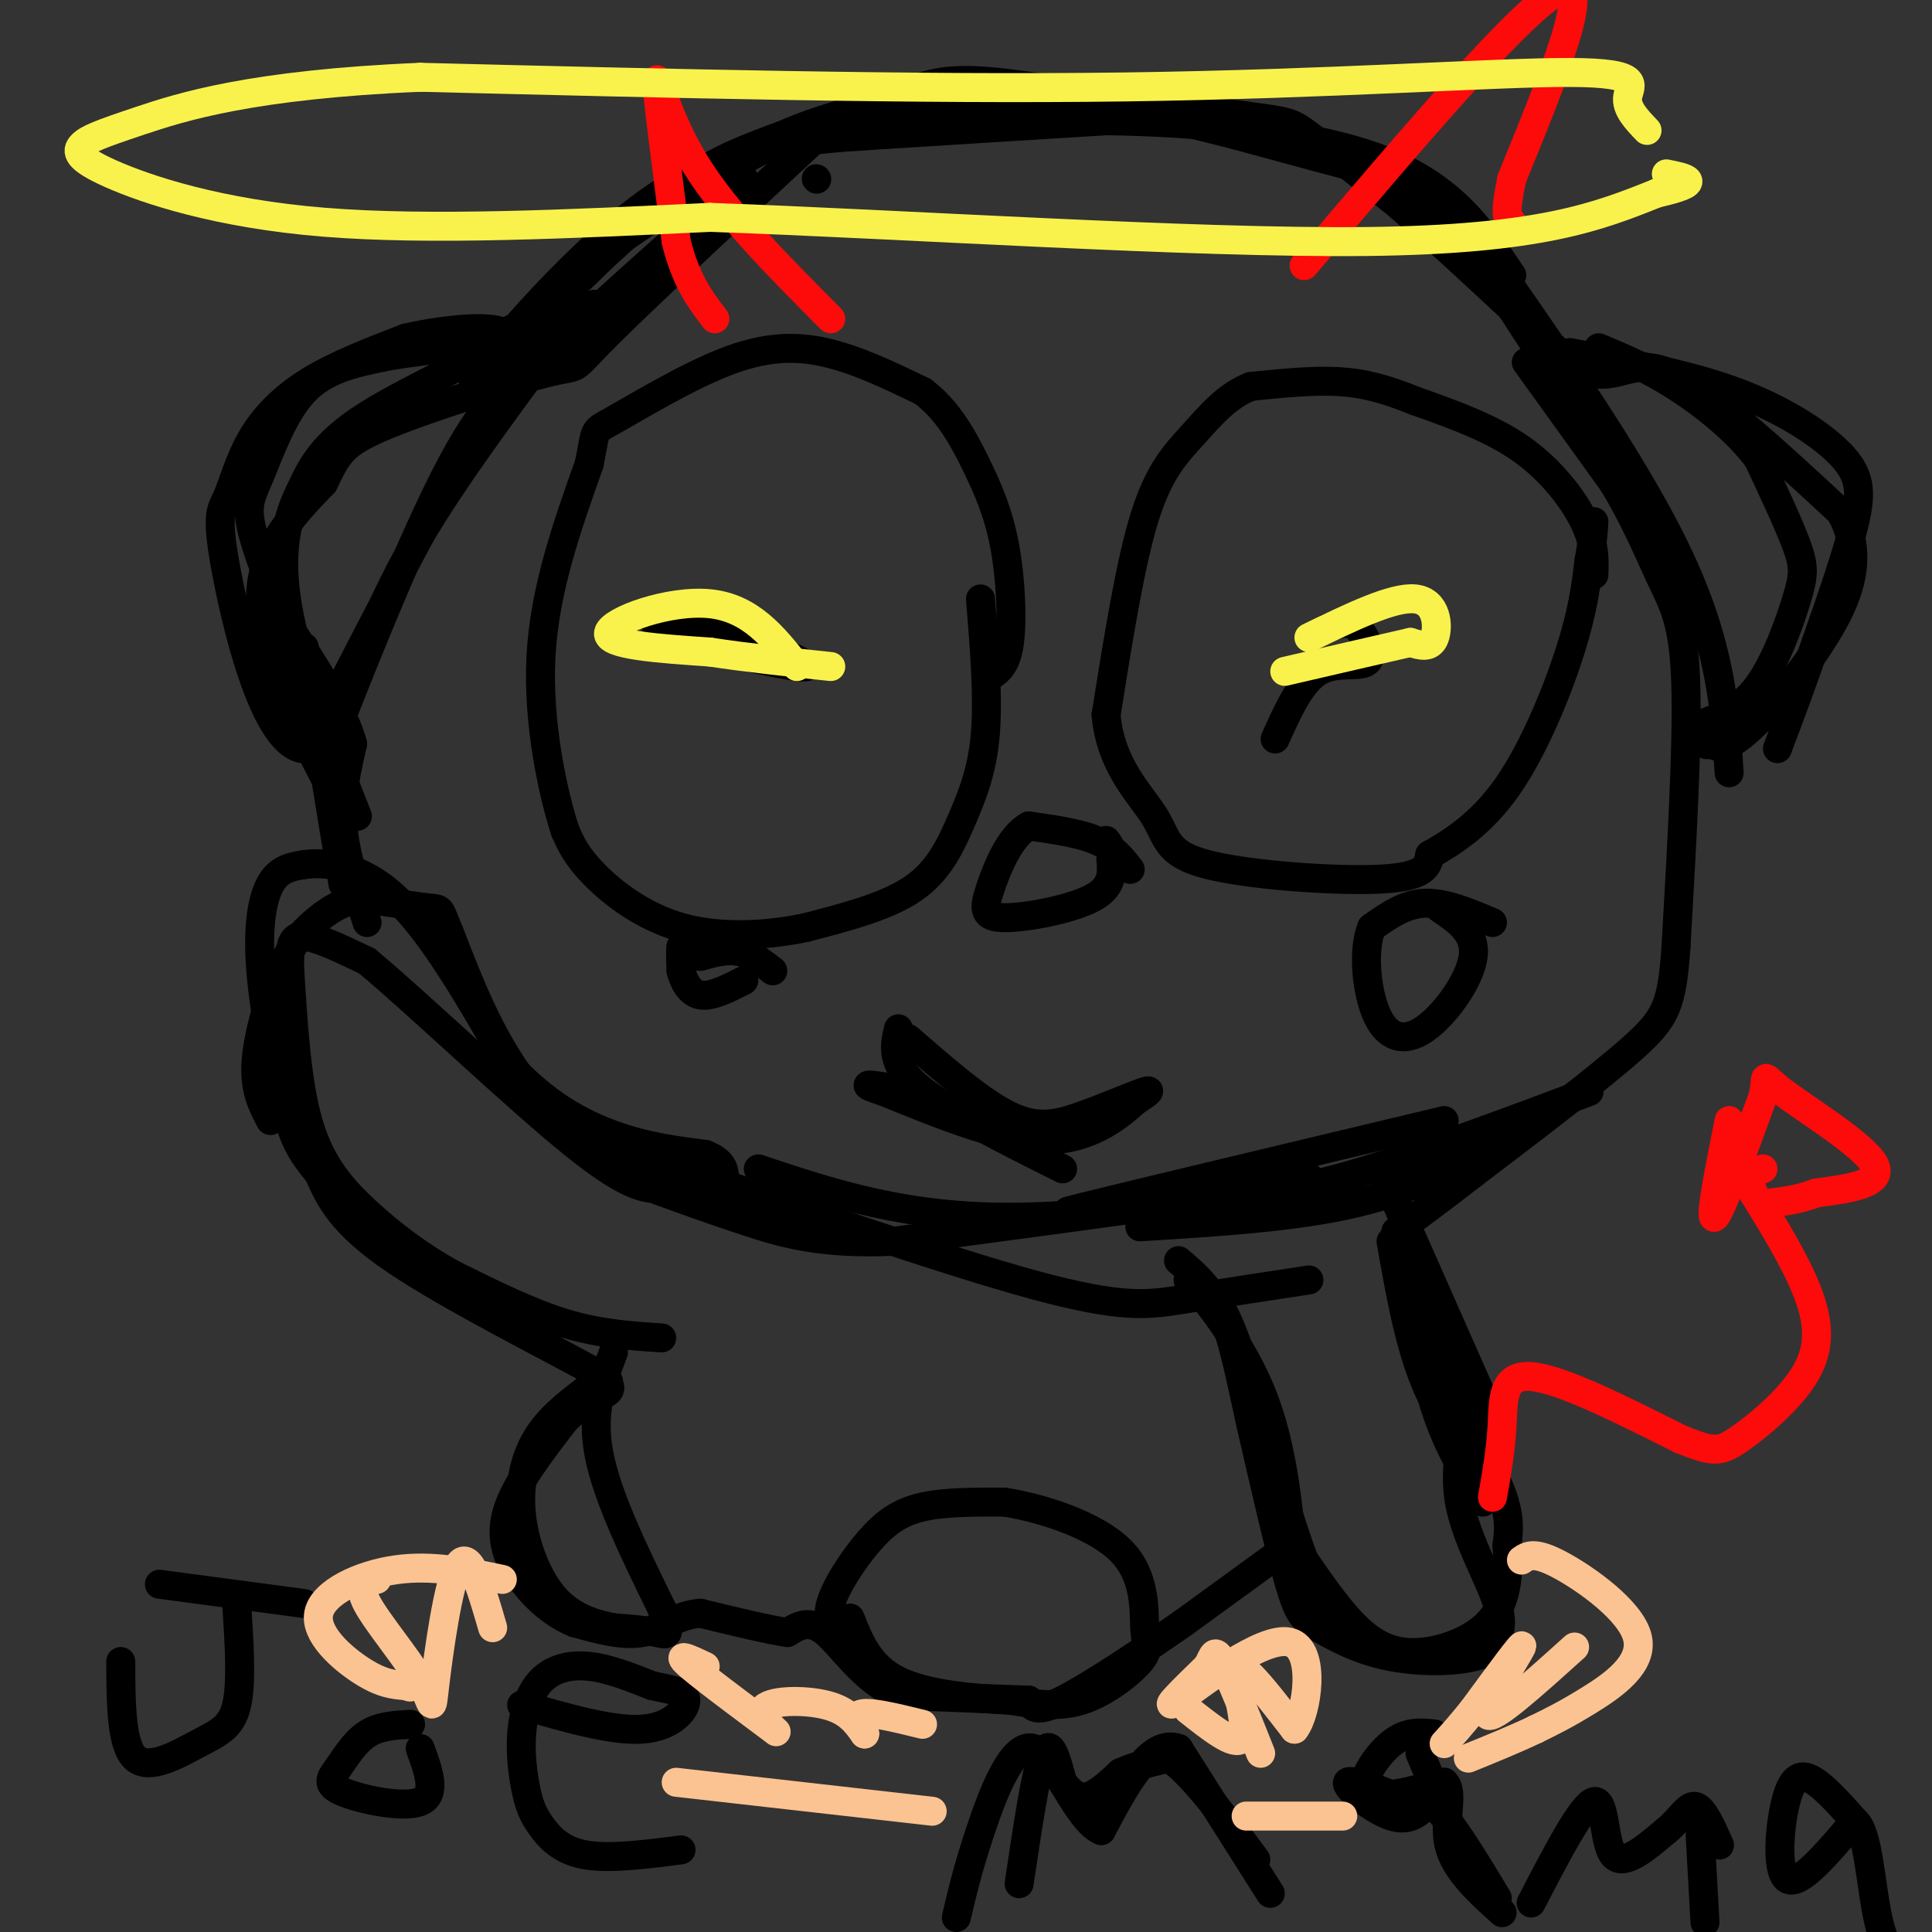 <svg viewBox='0 0 400 400' version='1.1' xmlns='http://www.w3.org/2000/svg' xmlns:xlink='http://www.w3.org/1999/xlink'><rect x="0" y="0" width="400" height="400" fill="#333333" stroke="none"/><g fill='none' stroke='#000000' stroke-width='6' stroke-linecap='round' stroke-linejoin='round'><path d='M316,75c0.000,0.000 18.000,25.000 18,25'/><path d='M334,100c4.726,7.798 7.542,14.792 10,20c2.458,5.208 4.560,8.631 5,21c0.440,12.369 -0.780,33.685 -2,55'/><path d='M347,196c-0.844,12.067 -1.956,14.733 -9,21c-7.044,6.267 -20.022,16.133 -33,26'/><path d='M305,243c-8.167,6.333 -12.083,9.167 -16,12'/><path d='M289,255c0.316,7.455 9.105,20.091 12,30c2.895,9.909 -0.105,17.091 1,25c1.105,7.909 6.316,16.545 8,22c1.684,5.455 -0.158,7.727 -2,10'/><path d='M308,342c-4.000,2.099 -13.000,2.346 -20,1c-7.000,-1.346 -12.000,-4.285 -15,-6c-3.000,-1.715 -4.000,-2.204 -6,-9c-2.000,-6.796 -5.000,-19.898 -8,-33'/><path d='M259,295c-2.178,-9.756 -3.622,-17.644 -6,-23c-2.378,-5.356 -5.689,-8.178 -9,-11'/><path d='M267,320c0.000,0.000 -22.000,16.000 -22,16'/><path d='M245,336c-8.667,6.044 -19.333,13.156 -25,16c-5.667,2.844 -6.333,1.422 -7,0'/><path d='M213,352c-5.667,-0.167 -16.333,-0.583 -27,-1'/><path d='M186,351c-7.178,-3.044 -11.622,-10.156 -15,-13c-3.378,-2.844 -5.689,-1.422 -8,0'/><path d='M163,338c-4.333,-0.667 -11.167,-2.333 -18,-4'/><path d='M145,334c-4.844,0.356 -7.956,3.244 -12,4c-4.044,0.756 -9.022,-0.622 -14,-2'/><path d='M119,336c-4.333,-1.738 -8.167,-5.083 -11,-9c-2.833,-3.917 -4.667,-8.405 -3,-14c1.667,-5.595 6.833,-12.298 12,-19'/><path d='M117,294c4.000,-4.111 8.000,-4.889 9,-6c1.000,-1.111 -1.000,-2.556 -3,-4'/><path d='M123,284c-8.867,-4.933 -29.533,-15.267 -41,-23c-11.467,-7.733 -13.733,-12.867 -16,-18'/><path d='M66,243c-3.748,-4.533 -5.118,-6.864 -7,-14c-1.882,-7.136 -4.276,-19.075 -5,-28c-0.724,-8.925 0.222,-14.836 2,-18c1.778,-3.164 4.389,-3.582 7,-4'/><path d='M63,179c4.289,-0.578 11.511,-0.022 19,7c7.489,7.022 15.244,20.511 23,34'/><path d='M105,220c7.622,8.444 15.178,12.556 22,15c6.822,2.444 12.911,3.222 19,4'/><path d='M146,239c3.833,1.500 3.917,3.250 4,5'/><path d='M150,244c0.667,0.833 0.333,0.417 0,0'/><path d='M76,191c-2.250,-6.917 -4.500,-13.833 -5,-20c-0.500,-6.167 0.750,-11.583 2,-17'/><path d='M73,154c-1.833,-6.833 -7.417,-15.417 -13,-24'/><path d='M60,130c-3.852,-8.051 -6.981,-16.179 -8,-21c-1.019,-4.821 0.072,-6.337 2,-11c1.928,-4.663 4.694,-12.475 9,-17c4.306,-4.525 10.153,-5.762 16,-7'/><path d='M79,74c7.111,-1.489 16.889,-1.711 25,-5c8.111,-3.289 14.556,-9.644 21,-16'/><path d='M125,53c6.422,-5.644 11.978,-11.756 18,-16c6.022,-4.244 12.511,-6.622 19,-9'/><path d='M162,28c5.000,-2.167 8.000,-3.083 11,-4'/><path d='M173,24c3.167,-1.000 5.583,-1.500 8,-2'/><path d='M181,22c3.511,-1.467 8.289,-4.133 14,-5c5.711,-0.867 12.356,0.067 19,1'/><path d='M214,18c10.500,1.167 27.250,3.583 44,6'/><path d='M258,24c8.933,1.200 9.267,1.200 13,4c3.733,2.800 10.867,8.400 18,14'/><path d='M289,42c9.167,8.000 23.083,21.000 37,34'/><path d='M326,76c8.378,4.222 10.822,-2.222 19,1c8.178,3.222 22.089,16.111 36,29'/><path d='M381,106c5.536,9.488 1.375,18.708 -4,27c-5.375,8.292 -11.964,15.655 -16,19c-4.036,3.345 -5.518,2.673 -7,2'/><path d='M354,154c-1.167,0.333 -0.583,0.167 0,0'/><path d='M352,150c4.214,-1.565 8.429,-3.131 12,-8c3.571,-4.869 6.500,-13.042 8,-18c1.500,-4.958 1.571,-6.702 0,-11c-1.571,-4.298 -4.786,-11.149 -8,-18'/><path d='M364,95c-4.311,-5.778 -11.089,-11.222 -17,-15c-5.911,-3.778 -10.956,-5.889 -16,-8'/><path d='M330,119c0.111,-3.200 0.222,-6.400 -2,-11c-2.222,-4.600 -6.778,-10.600 -13,-15c-6.222,-4.400 -14.111,-7.200 -22,-10'/><path d='M293,83c-6.178,-2.489 -10.622,-3.711 -16,-4c-5.378,-0.289 -11.689,0.356 -18,1'/><path d='M259,80c-5.000,1.893 -8.500,6.125 -12,10c-3.500,3.875 -7.000,7.393 -10,17c-3.000,9.607 -5.500,25.304 -8,41'/><path d='M229,148c0.903,10.557 7.159,16.448 10,21c2.841,4.552 2.265,7.764 11,10c8.735,2.236 26.781,3.496 36,3c9.219,-0.496 9.609,-2.748 10,-5'/><path d='M296,177c4.440,-2.500 10.542,-6.250 16,-14c5.458,-7.750 10.274,-19.500 13,-28c2.726,-8.500 3.363,-13.750 4,-19'/><path d='M329,116c0.833,-4.500 0.917,-6.250 1,-8'/><path d='M234,180c-1.750,-2.250 -3.500,-4.500 -7,-6c-3.500,-1.500 -8.750,-2.250 -14,-3'/><path d='M213,171c-3.885,2.078 -6.598,8.774 -8,13c-1.402,4.226 -1.493,5.984 3,6c4.493,0.016 13.569,-1.710 18,-4c4.431,-2.290 4.215,-5.145 4,-8'/><path d='M230,178c0.500,-2.000 -0.250,-3.000 -1,-4'/><path d='M203,124c0.821,10.167 1.643,20.333 1,28c-0.643,7.667 -2.750,12.833 -5,18c-2.250,5.167 -4.643,10.333 -10,14c-5.357,3.667 -13.679,5.833 -22,8'/><path d='M167,192c-8.286,1.786 -18.000,2.250 -26,0c-8.000,-2.250 -14.286,-7.214 -18,-11c-3.714,-3.786 -4.857,-6.393 -6,-9'/><path d='M117,172c-2.489,-7.622 -5.711,-22.178 -5,-36c0.711,-13.822 5.356,-26.911 10,-40'/><path d='M122,96c1.557,-7.557 0.448,-6.448 5,-9c4.552,-2.552 14.764,-8.764 23,-12c8.236,-3.236 14.496,-3.496 21,-2c6.504,1.496 13.252,4.748 20,8'/><path d='M191,81c5.250,3.901 8.376,9.654 11,15c2.624,5.346 4.745,10.285 6,17c1.255,6.715 1.644,15.204 1,20c-0.644,4.796 -2.322,5.898 -4,7'/><path d='M111,76c-10.000,13.583 -20.000,27.167 -27,40c-7.000,12.833 -11.000,24.917 -15,37'/><path d='M69,153c1.933,-5.222 14.267,-36.778 23,-54c8.733,-17.222 13.867,-20.111 19,-23'/><path d='M111,76c10.333,-10.333 26.667,-24.667 43,-39'/><path d='M160,201c-2.250,-1.750 -4.500,-3.500 -7,-4c-2.500,-0.500 -5.250,0.250 -8,1'/><path d='M145,198c-1.833,0.000 -2.417,-0.500 -3,-1'/><path d='M142,197c-0.667,-0.333 -0.833,-0.667 -1,-1'/><path d='M141,196c-0.167,0.667 -0.083,2.833 0,5'/><path d='M141,201c0.489,2.022 1.711,4.578 4,5c2.289,0.422 5.644,-1.289 9,-3'/><path d='M309,191c-4.917,-2.083 -9.833,-4.167 -14,-4c-4.167,0.167 -7.583,2.583 -11,5'/><path d='M284,192c-1.900,4.461 -1.148,13.113 1,18c2.148,4.887 5.694,6.008 10,3c4.306,-3.008 9.373,-10.145 10,-15c0.627,-4.855 -3.187,-7.427 -7,-10'/><path d='M188,215c7.577,6.601 15.155,13.202 21,16c5.845,2.798 9.958,1.792 15,0c5.042,-1.792 11.012,-4.369 13,-5c1.988,-0.631 -0.006,0.685 -2,2'/><path d='M235,228c-2.800,2.533 -8.800,7.867 -18,8c-9.200,0.133 -21.600,-4.933 -34,-10'/><path d='M183,226c-5.667,-1.833 -2.833,-1.417 0,-1'/><path d='M186,213c-0.833,3.583 -1.667,7.167 4,12c5.667,4.833 17.833,10.917 30,17'/><path d='M174,339c-1.524,-1.690 -3.048,-3.381 -2,-7c1.048,-3.619 4.667,-9.167 8,-13c3.333,-3.833 6.381,-5.952 11,-7c4.619,-1.048 10.810,-1.024 17,-1'/><path d='M208,311c7.785,1.219 18.746,4.766 24,10c5.254,5.234 4.800,12.156 5,16c0.200,3.844 1.054,4.612 -1,7c-2.054,2.388 -7.015,6.397 -12,8c-4.985,1.603 -9.992,0.802 -15,0'/><path d='M209,352c-7.000,-0.311 -17.000,-1.089 -23,-4c-6.000,-2.911 -8.000,-7.956 -10,-13'/><path d='M127,280c-2.333,6.083 -4.667,12.167 -3,21c1.667,8.833 7.333,20.417 13,32'/><path d='M137,333c2.200,6.133 1.200,5.467 -1,5c-2.200,-0.467 -5.600,-0.733 -9,-1'/><path d='M127,337c-3.670,-0.707 -8.344,-1.973 -12,-6c-3.656,-4.027 -6.292,-10.815 -7,-17c-0.708,-6.185 0.512,-11.767 3,-16c2.488,-4.233 6.244,-7.116 10,-10'/><path d='M121,288c2.500,-2.000 3.750,-2.000 5,-2'/><path d='M137,277c-6.417,-0.417 -12.833,-0.833 -20,-3c-7.167,-2.167 -15.083,-6.083 -23,-10'/><path d='M94,264c-6.964,-3.798 -12.875,-8.292 -18,-13c-5.125,-4.708 -9.464,-9.631 -12,-18c-2.536,-8.369 -3.268,-20.185 -4,-32'/><path d='M60,201c-0.267,-6.756 1.067,-7.644 4,-7c2.933,0.644 7.467,2.822 12,5'/><path d='M76,199c10.578,8.822 31.022,28.378 43,38c11.978,9.622 15.489,9.311 19,9'/><path d='M138,246c7.267,3.000 15.933,6.000 14,5c-1.933,-1.000 -14.467,-6.000 -27,-11'/><path d='M125,240c-8.111,-5.222 -14.889,-12.778 -20,-21c-5.111,-8.222 -8.556,-17.111 -12,-26'/><path d='M93,193c-2.133,-5.067 -1.467,-4.733 -4,-5c-2.533,-0.267 -8.267,-1.133 -14,-2'/><path d='M75,186c-4.096,0.482 -7.335,2.686 -10,5c-2.665,2.314 -4.756,4.738 -7,10c-2.244,5.262 -4.641,13.360 -5,19c-0.359,5.640 1.321,8.820 3,12'/><path d='M123,63c-3.844,2.711 -7.689,5.422 -12,10c-4.311,4.578 -9.089,11.022 -17,25c-7.911,13.978 -18.956,35.489 -30,57'/><path d='M64,155c-8.444,1.484 -14.556,-23.307 -17,-36c-2.444,-12.693 -1.222,-13.289 0,-16c1.222,-2.711 2.444,-7.538 5,-12c2.556,-4.462 6.444,-8.561 12,-12c5.556,-3.439 12.778,-6.220 20,-9'/><path d='M84,70c9.119,-2.155 21.917,-3.042 20,0c-1.917,3.042 -18.548,10.012 -28,16c-9.452,5.988 -11.726,10.994 -14,16'/><path d='M62,102c-3.244,6.444 -4.356,14.556 -2,26c2.356,11.444 8.178,26.222 14,41'/><path d='M63,134c0.000,0.000 8.000,49.000 8,49'/><path d='M72,170c-8.583,-16.167 -17.167,-32.333 -18,-44c-0.833,-11.667 6.083,-18.833 13,-26'/><path d='M67,100c2.927,-6.051 3.743,-8.179 13,-12c9.257,-3.821 26.954,-9.337 34,-11c7.046,-1.663 3.442,0.525 12,-8c8.558,-8.525 29.279,-27.762 50,-47'/><path d='M302,44c17.833,25.333 35.667,50.667 45,70c9.333,19.333 10.167,32.667 11,46'/><path d='M324,81c-9.244,-14.378 -18.489,-28.756 -24,-36c-5.511,-7.244 -7.289,-7.356 -14,-9c-6.711,-1.644 -18.356,-4.822 -30,-8'/><path d='M256,28c-11.104,-2.858 -23.863,-6.003 -37,-7c-13.137,-0.997 -26.652,0.155 -37,2c-10.348,1.845 -17.528,4.384 -26,9c-8.472,4.616 -18.236,11.308 -28,18'/><path d='M128,50c-12.711,11.381 -30.490,30.834 -30,29c0.490,-1.834 19.247,-24.955 36,-37c16.753,-12.045 31.501,-13.013 47,-14c15.499,-0.987 31.750,-1.994 48,-3'/><path d='M229,25c18.933,0.244 42.267,2.356 57,8c14.733,5.644 20.867,14.822 27,24'/><path d='M325,73c12.018,2.179 24.036,4.357 34,8c9.964,3.643 17.875,8.750 22,13c4.125,4.250 4.464,7.643 3,14c-1.464,6.357 -4.732,15.679 -8,25'/><path d='M376,133c-2.667,7.833 -5.333,14.917 -8,22'/><path d='M236,254c16.250,-1.000 32.500,-2.000 45,-5c12.500,-3.000 21.250,-8.000 30,-13'/><path d='M329,226c-18.917,7.083 -37.833,14.167 -52,18c-14.167,3.833 -23.583,4.417 -33,5'/><path d='M244,249c-15.333,2.167 -37.167,5.083 -59,8'/><path d='M185,257c-14.956,0.667 -22.844,-1.667 -30,-4c-7.156,-2.333 -13.578,-4.667 -20,-7'/><path d='M132,239c31.756,10.978 63.511,21.956 82,27c18.489,5.044 23.711,4.156 31,3c7.289,-1.156 16.644,-2.578 26,-4'/><path d='M299,232c-32.833,7.833 -65.667,15.667 -75,18c-9.333,2.333 4.833,-0.833 19,-4'/><path d='M243,246c11.917,-1.667 32.208,-3.833 27,-2c-5.208,1.833 -35.917,7.667 -59,8c-23.083,0.333 -38.542,-4.833 -54,-10'/><path d='M286,242c0.000,0.000 23.000,52.000 23,52'/><path d='M288,257c1.833,10.417 3.667,20.833 7,29c3.333,8.167 8.167,14.083 13,20'/><path d='M291,260c1.667,11.250 3.333,22.500 6,31c2.667,8.500 6.333,14.250 10,20'/><path d='M297,269c-2.867,1.667 -5.733,3.333 -3,10c2.733,6.667 11.067,18.333 15,26c3.933,7.667 3.467,11.333 3,15'/><path d='M312,320c0.464,5.278 0.124,10.971 -3,15c-3.124,4.029 -9.033,6.392 -14,7c-4.967,0.608 -8.990,-0.541 -13,-4c-4.010,-3.459 -8.005,-9.230 -12,-15'/><path d='M270,323c-4.533,-11.756 -9.867,-33.644 -14,-45c-4.133,-11.356 -7.067,-12.178 -10,-13'/><path d='M246,265c1.467,1.356 10.133,11.244 15,23c4.867,11.756 5.933,25.378 7,39'/><path d='M268,327c3.667,8.667 9.333,10.833 15,13'/><path d='M136,131c-0.077,-1.220 -0.155,-2.440 1,-3c1.155,-0.560 3.542,-0.458 11,2c7.458,2.458 19.988,7.274 19,8c-0.988,0.726 -15.494,-2.637 -30,-6'/><path d='M275,130c2.065,-0.815 4.131,-1.631 6,0c1.869,1.631 3.542,5.708 2,7c-1.542,1.292 -6.298,-0.202 -10,2c-3.702,2.202 -6.351,8.101 -9,14'/><path d='M33,328c0.000,0.000 30.000,4.000 30,4'/><path d='M49,332c0.536,8.179 1.071,16.357 0,21c-1.071,4.643 -3.750,5.750 -8,8c-4.250,2.250 -10.071,5.643 -13,3c-2.929,-2.643 -2.964,-11.321 -3,-20'/><path d='M85,357c-3.222,0.171 -6.443,0.341 -9,2c-2.557,1.659 -4.448,4.805 -6,7c-1.552,2.195 -2.764,3.437 1,5c3.764,1.563 12.504,3.447 16,2c3.496,-1.447 1.748,-6.223 0,-11'/><path d='M141,383c-7.512,0.966 -15.024,1.931 -20,1c-4.976,-0.931 -7.415,-3.759 -9,-6c-1.585,-2.241 -2.317,-3.896 -3,-7c-0.683,-3.104 -1.317,-7.657 -1,-12c0.317,-4.343 1.585,-8.477 4,-11c2.415,-2.523 5.976,-3.435 10,-3c4.024,0.435 8.512,2.218 13,4'/><path d='M135,349c3.833,0.881 6.917,1.083 7,3c0.083,1.917 -2.833,5.548 -9,6c-6.167,0.452 -15.583,-2.274 -25,-5'/><path d='M211,390c1.750,-11.750 3.500,-23.500 5,-27c1.500,-3.500 2.750,1.250 4,6'/><path d='M220,369c1.422,1.822 2.978,3.378 5,3c2.022,-0.378 4.511,-2.689 7,-5'/><path d='M232,367c2.833,-1.333 6.417,-2.167 10,-3'/><path d='M242,364c4.667,3.000 11.333,12.000 18,21'/><path d='M294,374c-7.156,-2.956 -14.311,-5.911 -15,-5c-0.689,0.911 5.089,5.689 9,7c3.911,1.311 5.956,-0.844 8,-3'/><path d='M296,373c3.667,2.833 8.833,11.417 14,20'/><path d='M317,394c5.289,-10.200 10.578,-20.400 13,-21c2.422,-0.600 1.978,8.400 4,11c2.022,2.600 6.511,-1.200 11,-5'/><path d='M345,379c2.822,-2.244 4.378,-5.356 6,-5c1.622,0.356 3.311,4.178 5,8'/><path d='M384,377c-2.786,-3.143 -5.571,-6.286 -8,-8c-2.429,-1.714 -4.500,-2.000 -6,3c-1.500,5.000 -2.429,15.286 0,17c2.429,1.714 8.214,-5.143 14,-12'/><path d='M384,377c2.933,2.222 3.267,13.778 5,21c1.733,7.222 4.867,10.111 8,13'/><path d='M353,398c0.000,0.000 -1.000,-18.000 -1,-18'/><path d='M297,359c-2.889,-0.311 -5.778,-0.622 -9,2c-3.222,2.622 -6.778,8.178 -5,10c1.778,1.822 8.889,-0.089 16,-2'/><path d='M299,369c2.222,1.956 -0.222,7.844 1,13c1.222,5.156 6.111,9.578 11,14'/><path d='M294,363c0.000,0.000 8.000,19.000 8,19'/><path d='M263,392c0.000,0.000 -19.000,-30.000 -19,-30'/><path d='M244,362c-5.833,-2.167 -10.917,7.417 -16,17'/><path d='M228,379c-5.048,-2.012 -9.667,-15.542 -14,-17c-4.333,-1.458 -8.381,9.155 -11,17c-2.619,7.845 -3.810,12.923 -5,18'/><path d='M169,37c0.000,0.000 0.100,0.100 0.1,0.1'/></g>
<g fill='none' stroke='#FD0A0A' stroke-width='6' stroke-linecap='round' stroke-linejoin='round'><path d='M172,66c-10.844,-10.889 -21.689,-21.778 -28,-32c-6.311,-10.222 -8.089,-19.778 -8,-17c0.089,2.778 2.044,17.889 4,33'/><path d='M140,50c2.000,8.167 5.000,12.083 8,16'/><path d='M270,55c22.917,-27.000 45.833,-54.000 53,-57c7.167,-3.000 -1.417,18.000 -10,39'/><path d='M313,37c-1.667,8.000 -0.833,8.500 0,9'/><path d='M309,310c0.867,-4.933 1.733,-9.867 2,-15c0.267,-5.133 -0.067,-10.467 6,-10c6.067,0.467 18.533,6.733 31,13'/><path d='M348,298c6.700,2.652 7.951,2.783 12,0c4.049,-2.783 10.898,-8.480 14,-14c3.102,-5.520 2.458,-10.863 0,-17c-2.458,-6.137 -6.729,-13.069 -11,-20'/><path d='M363,247c-1.500,-4.167 0.250,-4.583 2,-5'/><path d='M358,232c-2.083,10.417 -4.167,20.833 -3,20c1.167,-0.833 5.583,-12.917 10,-25'/><path d='M365,227c1.179,-4.917 -0.875,-4.708 4,-1c4.875,3.708 16.679,10.917 19,15c2.321,4.083 -4.839,5.042 -12,6'/><path d='M376,247c-3.500,1.333 -6.250,1.667 -9,2'/></g>
<g fill='none' stroke='#F9F24D' stroke-width='6' stroke-linecap='round' stroke-linejoin='round'><path d='M341,27c-2.202,-2.292 -4.405,-4.583 -4,-7c0.405,-2.417 3.417,-4.958 -12,-5c-15.417,-0.042 -49.262,2.417 -92,3c-42.738,0.583 -94.369,-0.708 -146,-2'/><path d='M87,16c-35.017,1.479 -49.560,6.178 -58,9c-8.440,2.822 -10.778,3.767 -12,5c-1.222,1.233 -1.329,2.755 6,6c7.329,3.245 22.094,8.213 44,10c21.906,1.787 50.953,0.394 80,-1'/><path d='M147,45c40.000,1.400 100.000,5.400 136,5c36.000,-0.400 48.000,-5.200 60,-10'/><path d='M343,40c10.333,-2.333 6.167,-3.167 2,-4'/><path d='M271,132c8.733,-4.244 17.467,-8.489 22,-8c4.533,0.489 4.867,5.711 4,8c-0.867,2.289 -2.933,1.644 -5,1'/><path d='M292,133c-5.167,1.167 -15.583,3.583 -26,6'/><path d='M165,138c-4.800,-6.067 -9.600,-12.133 -18,-13c-8.400,-0.867 -20.400,3.467 -21,6c-0.600,2.533 10.200,3.267 21,4'/><path d='M147,135c7.667,1.167 16.333,2.083 25,3'/></g>
<g fill='none' stroke='#FCC392' stroke-width='6' stroke-linecap='round' stroke-linejoin='round'><path d='M104,327c-7.274,-1.524 -14.548,-3.048 -22,-2c-7.452,1.048 -15.083,4.667 -16,9c-0.917,4.333 4.881,9.381 9,12c4.119,2.619 6.560,2.810 9,3'/><path d='M84,349c1.500,0.500 0.750,0.250 0,0'/><path d='M140,369c0.000,0.000 53.000,6.000 53,6'/><path d='M258,376c0.000,0.000 20.000,0.000 20,0'/><path d='M315,323c1.339,-0.923 2.679,-1.845 8,1c5.321,2.845 14.625,9.458 16,15c1.375,5.542 -5.179,10.012 -10,13c-4.821,2.988 -7.911,4.494 -11,6'/><path d='M318,358c-4.167,2.000 -9.083,4.000 -14,6'/><path d='M78,327c-2.029,0.552 -4.057,1.104 -2,5c2.057,3.896 8.201,11.137 11,16c2.799,4.863 2.254,7.348 3,1c0.746,-6.348 2.785,-21.528 5,-25c2.215,-3.472 4.608,4.764 7,13'/><path d='M146,345c-3.344,-1.576 -6.689,-3.152 -3,0c3.689,3.152 14.411,11.030 17,13c2.589,1.970 -2.957,-1.970 -2,-4c0.957,-2.030 8.416,-2.152 13,-1c4.584,1.152 6.292,3.576 8,6'/><path d='M179,359c0.444,-0.044 -2.444,-3.156 -1,-4c1.444,-0.844 7.222,0.578 13,2'/><path d='M246,354c4.798,3.798 9.595,7.595 11,6c1.405,-1.595 -0.583,-8.583 -1,-12c-0.417,-3.417 0.738,-3.262 3,-1c2.262,2.262 5.631,6.631 9,11'/><path d='M268,358c2.607,-3.167 4.625,-16.583 -1,-18c-5.625,-1.417 -18.893,9.167 -23,12c-4.107,2.833 0.946,-2.083 6,-7'/><path d='M250,345c1.244,-2.156 1.356,-4.044 3,-1c1.644,3.044 4.822,11.022 8,19'/><path d='M326,341c-8.600,7.756 -17.200,15.511 -18,14c-0.800,-1.511 6.200,-12.289 7,-14c0.800,-1.711 -4.600,5.644 -10,13'/><path d='M305,354c-2.667,3.333 -4.333,5.167 -6,7'/></g>
</svg>